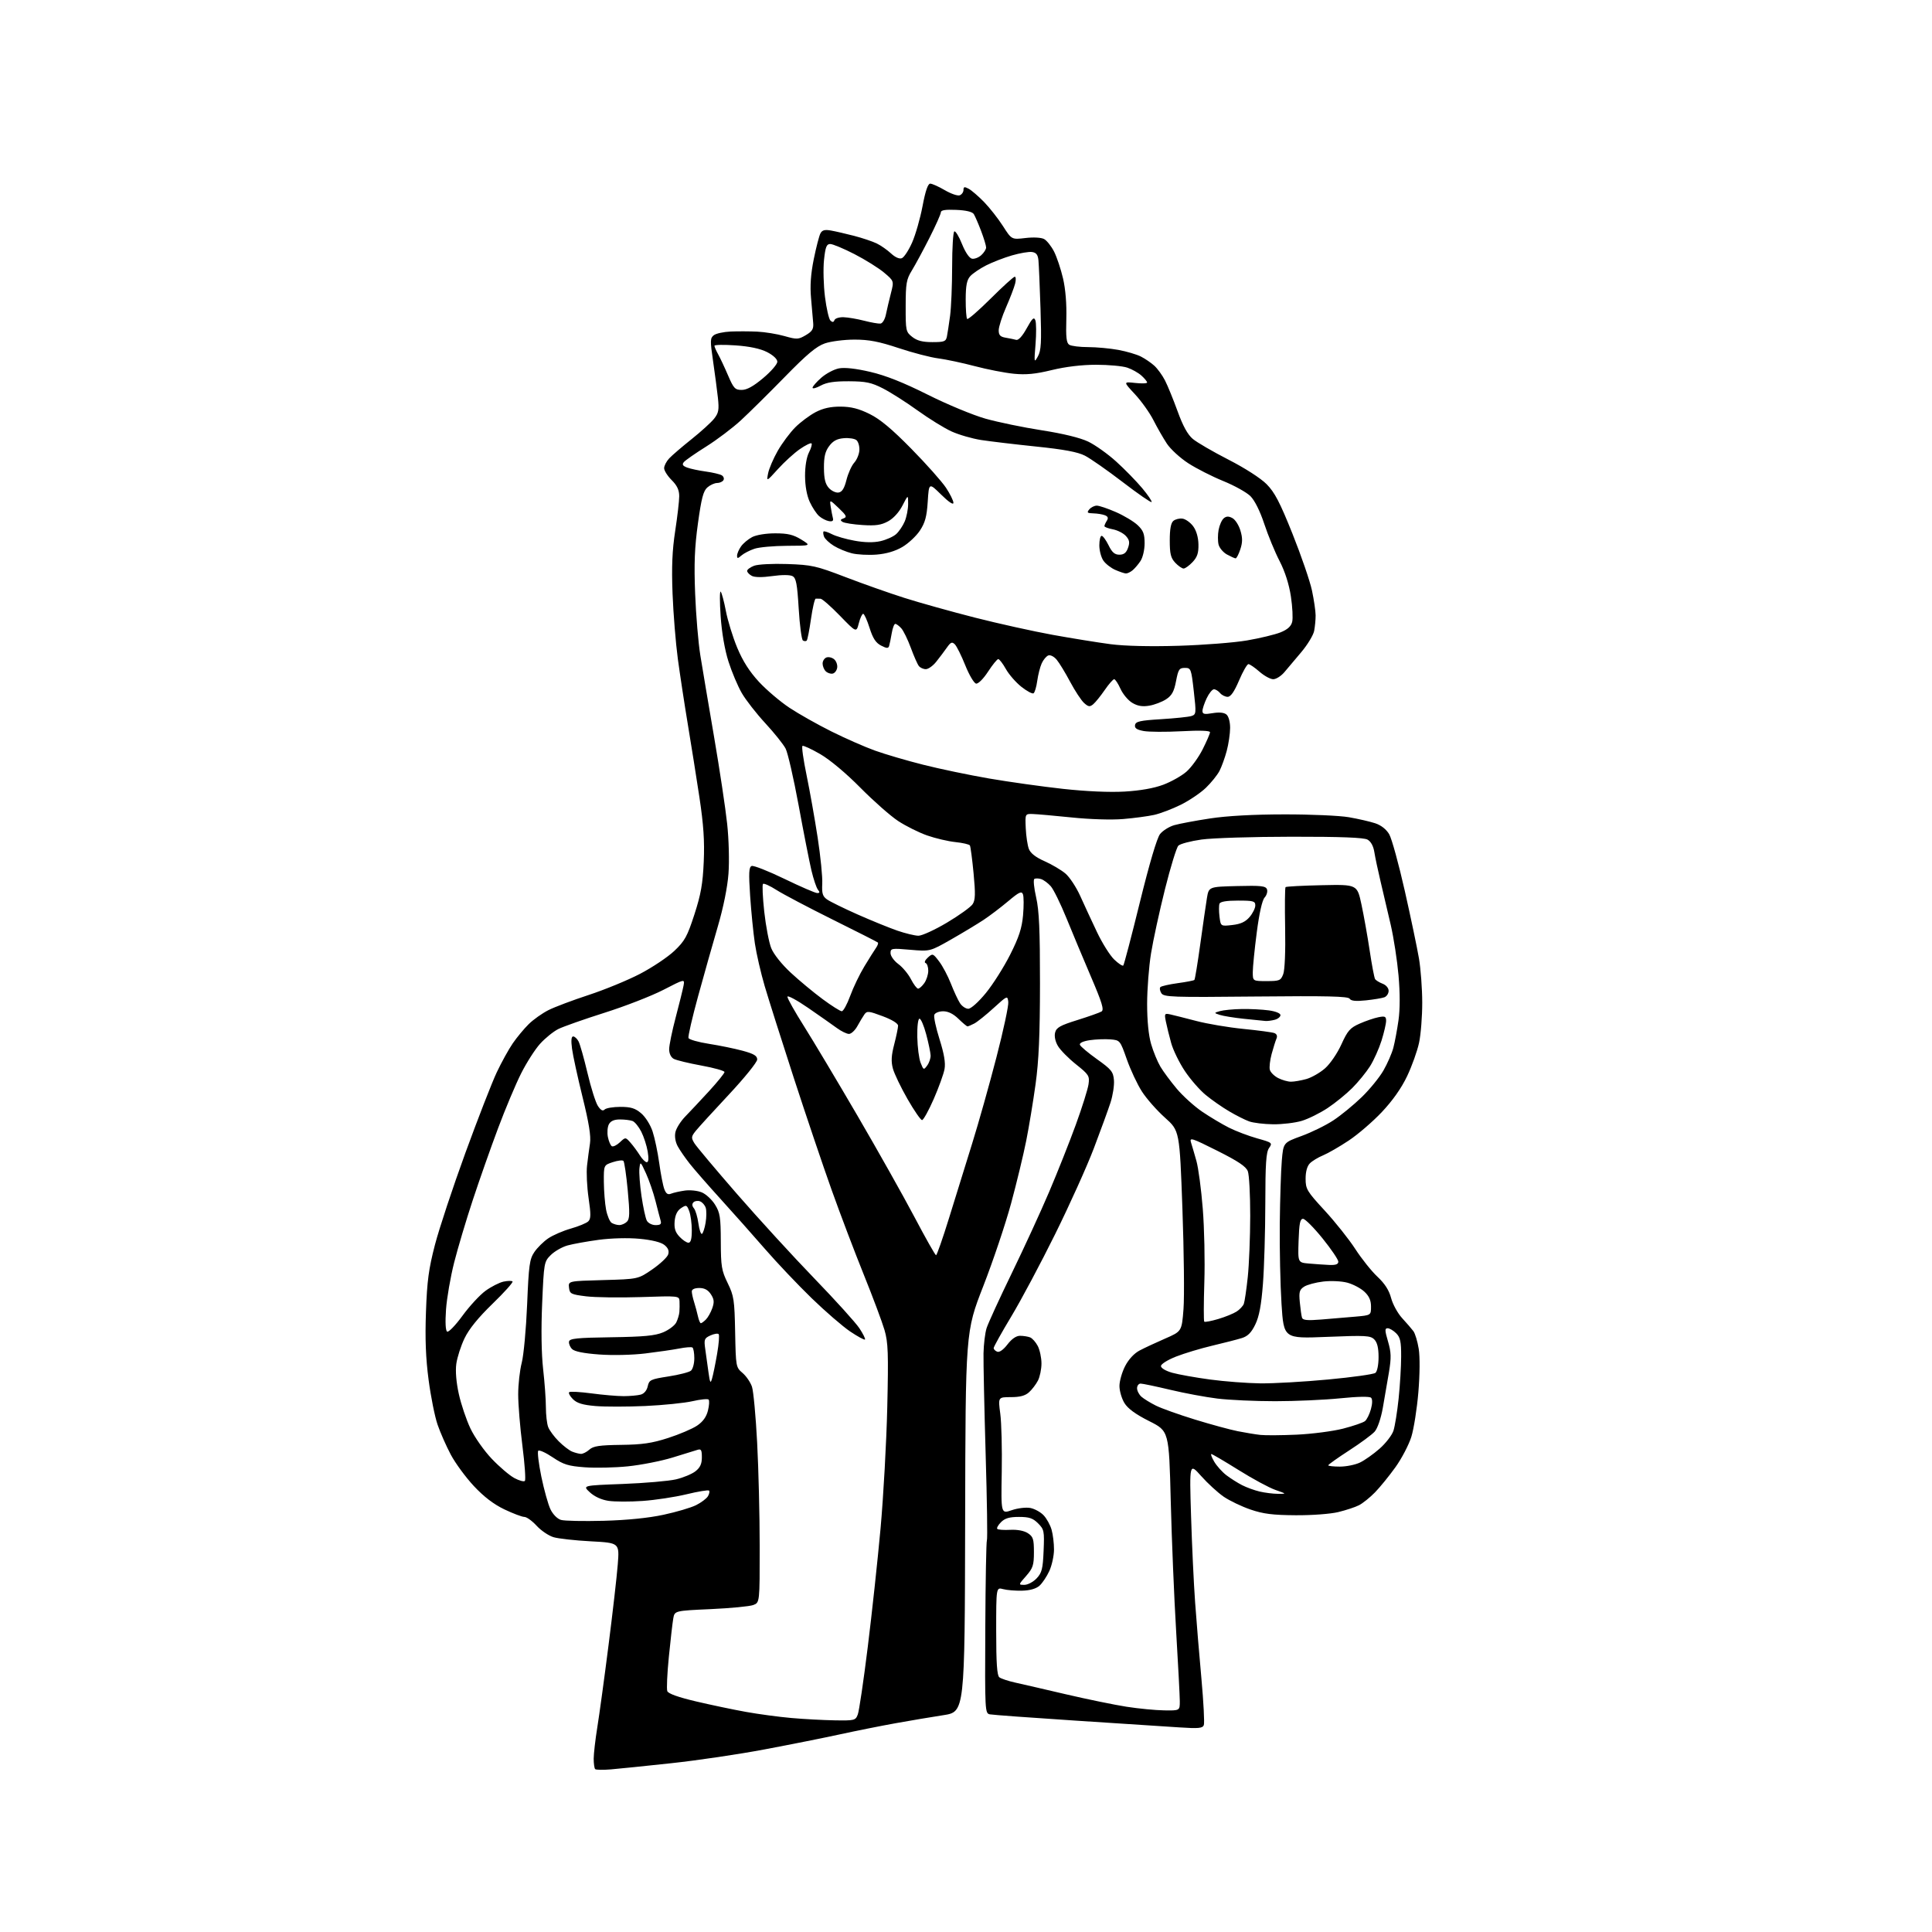 <?xml version="1.0" encoding="UTF-8" standalone="no"?>
<!-- Filename: 4e5c75d8625acb4ddc9142c5a9347eef80dd21b85484462757c2209b08d2da85.svg -->
<!-- Created with https://svgstud.io -->
<svg
  version="1.1"
  xmlns="http://www.w3.org/2000/svg"
  xmlns:xlink="http://www.w3.org/1999/xlink"
  xmlns:svg="http://www.w3.org/2000/svg"
  xmlns:rdf="http://www.w3.org/1999/02/22-rdf-syntax-ns#"
  xmlns:cc="http://creativecommons.org/ns#"
  xmlns:dc="http://purl.org/dc/elements/1.1/"
  viewBox="0 0 768 768"
  width="768"
  height="768"
  role="img"
  aria-labelledby="titleID descID"
>
  <title id="titleID">dinosaur with a glss of wine in the hand</title>
  <desc id="descID">AI-generated SVG illustration: dinosaur with a glss of wine in the hand, created on https://svgstud.io</desc>

  <rect width="100%" height="100%" fill="white" />


  <path stroke="none" fill="black" fill-rule="evenodd" d="M242.84,703.36C239.72,703.62 236.91,703.57 236.59,703.25C236.26,702.93 236.00,701.05 236.00,699.08C236.01,697.11 236.66,691.45 237.46,686.50C238.26,681.55 240.26,666.92 241.90,654.00C243.55,641.08 245.20,626.63 245.57,621.90C246.25,613.31 246.25,613.31 234.87,612.70C228.62,612.37 221.93,611.63 220.01,611.05C218.09,610.47 215.07,608.43 213.31,606.50C211.54,604.58 209.36,603.00 208.44,603.00C207.53,603.00 203.96,601.65 200.51,600.01C196.25,597.97 192.36,595.00 188.37,590.73C185.14,587.27 181.02,581.66 179.20,578.25C177.39,574.84 175.02,569.47 173.94,566.32C172.85,563.17 171.25,555.17 170.38,548.55C169.24,539.94 168.94,532.22 169.33,521.50C169.76,509.20 170.41,504.40 172.90,494.82C174.57,488.40 180.01,471.97 184.99,458.32C189.97,444.67 195.59,430.24 197.47,426.26C199.36,422.27 202.22,417.08 203.85,414.72C205.47,412.37 208.30,408.95 210.15,407.13C211.99,405.31 215.53,402.80 218.00,401.55C220.47,400.30 227.68,397.59 234.00,395.52C240.32,393.45 249.50,389.68 254.40,387.13C259.29,384.58 265.43,380.48 268.05,378.00C272.22,374.05 273.19,372.28 276.04,363.50C278.63,355.50 279.37,351.30 279.75,342.50C280.11,334.28 279.67,327.84 278.04,317.00C276.83,309.02 274.76,295.98 273.43,288.00C272.10,280.02 270.32,268.32 269.46,262.00C268.61,255.68 267.66,243.97 267.35,236.00C266.94,225.33 267.22,218.75 268.40,211.07C269.28,205.34 270.00,199.12 270.00,197.25C270.00,194.80 269.16,193.00 267.00,190.85C265.35,189.20 264.00,187.07 264.00,186.11C264.00,185.16 264.90,183.41 266.00,182.23C267.10,181.05 271.10,177.61 274.89,174.59C278.69,171.56 282.73,167.88 283.89,166.41C285.67,164.15 285.89,162.89 285.38,158.12C285.04,155.03 284.17,148.45 283.45,143.50C282.26,135.39 282.29,134.38 283.76,133.25C284.65,132.56 287.66,131.91 290.44,131.79C293.22,131.67 297.98,131.69 301.00,131.83C304.02,131.97 308.90,132.76 311.82,133.59C316.79,135.00 317.36,134.97 320.32,133.23C322.88,131.72 323.45,130.78 323.26,128.43C323.13,126.82 322.74,122.35 322.40,118.49C321.96,113.61 322.29,108.92 323.49,102.99C324.44,98.32 325.63,93.73 326.13,92.78C326.81,91.48 327.84,91.20 330.27,91.63C332.05,91.94 336.20,92.90 339.50,93.75C342.80,94.61 346.85,95.97 348.50,96.77C350.15,97.57 352.71,99.36 354.19,100.74C355.83,102.28 357.51,103.02 358.49,102.64C359.37,102.30 361.21,99.51 362.57,96.43C363.93,93.36 365.80,86.83 366.73,81.92C367.87,75.88 368.86,73.00 369.78,73.00C370.53,73.00 373.14,74.17 375.58,75.60C378.03,77.03 380.69,77.95 381.51,77.63C382.33,77.32 383.00,76.36 383.00,75.50C383.00,74.22 383.39,74.14 385.07,75.04C386.21,75.65 388.97,78.03 391.20,80.32C393.43,82.62 396.80,86.92 398.70,89.88C402.14,95.26 402.14,95.26 407.61,94.62C410.82,94.24 413.89,94.41 415.04,95.02C416.11,95.60 417.90,97.84 419.01,100.01C420.11,102.18 421.72,106.99 422.58,110.71C423.57,114.95 424.05,120.92 423.88,126.80C423.67,134.08 423.92,136.34 425.05,137.05C425.85,137.56 429.23,137.98 432.57,137.98C435.90,137.99 441.29,138.49 444.55,139.09C447.80,139.69 451.82,140.87 453.48,141.71C455.14,142.55 457.56,144.19 458.85,145.37C460.14,146.54 462.06,149.18 463.11,151.24C464.17,153.30 466.41,158.80 468.11,163.48C470.22,169.32 472.11,172.76 474.16,174.48C475.80,175.86 482.16,179.56 488.30,182.70C494.83,186.04 501.13,190.09 503.48,192.45C506.70,195.70 508.75,199.61 513.80,212.23C517.26,220.88 520.74,231.01 521.53,234.73C522.32,238.45 522.97,242.91 522.98,244.62C522.99,246.34 522.72,249.13 522.39,250.82C522.05,252.51 519.77,256.27 517.32,259.19C514.86,262.11 511.81,265.74 510.52,267.25C509.23,268.76 507.26,270.00 506.13,270.00C504.99,270.00 502.53,268.65 500.65,267.00C498.77,265.35 496.80,264.00 496.27,264.00C495.74,264.00 494.06,266.93 492.54,270.50C490.62,275.00 489.23,277.00 488.01,277.00C487.04,277.00 485.68,276.32 485.00,275.50C484.32,274.67 483.22,274.00 482.56,274.00C481.91,274.00 480.61,275.59 479.69,277.53C478.76,279.48 478.00,281.77 478.00,282.62C478.00,283.88 478.76,284.05 482.03,283.49C484.67,283.05 486.58,283.24 487.53,284.03C488.39,284.74 489.00,286.95 488.99,289.37C488.98,291.64 488.38,295.75 487.64,298.50C486.91,301.25 485.60,304.85 484.74,306.50C483.87,308.15 481.44,311.16 479.33,313.19C477.22,315.22 472.74,318.24 469.37,319.91C466.00,321.58 461.25,323.38 458.81,323.93C456.38,324.47 450.82,325.22 446.45,325.58C441.87,325.97 433.20,325.70 426.00,324.95C419.12,324.24 412.15,323.63 410.50,323.58C407.50,323.50 407.50,323.50 407.75,329.20C407.89,332.33 408.45,336.04 408.98,337.45C409.63,339.16 411.69,340.78 415.23,342.34C418.13,343.63 421.86,345.83 423.51,347.23C425.17,348.63 427.82,352.64 429.40,356.14C430.97,359.64 433.97,366.10 436.06,370.50C438.15,374.90 441.23,379.82 442.92,381.43C444.60,383.04 446.22,384.11 446.52,383.81C446.82,383.51 449.79,372.19 453.12,358.65C456.91,343.25 459.91,333.11 461.13,331.56C462.21,330.19 464.76,328.59 466.80,328.01C468.83,327.43 475.23,326.23 481.00,325.35C487.75,324.32 498.28,323.74 510.50,323.73C520.95,323.71 532.52,324.22 536.21,324.86C539.90,325.50 544.60,326.58 546.66,327.26C549.03,328.05 551.07,329.65 552.24,331.65C553.25,333.39 556.03,343.52 558.43,354.15C560.83,364.79 563.36,376.88 564.06,381.00C564.76,385.12 565.35,393.00 565.36,398.50C565.37,404.00 564.81,411.20 564.10,414.50C563.40,417.80 561.26,423.78 559.35,427.79C557.09,432.55 553.59,437.51 549.31,442.05C545.70,445.88 539.76,450.99 536.12,453.40C532.48,455.82 527.91,458.45 525.96,459.26C524.01,460.06 521.65,461.49 520.71,462.43C519.61,463.53 519.00,465.73 519.00,468.56C519.00,472.68 519.52,473.55 526.61,481.24C530.79,485.78 536.26,492.65 538.75,496.50C541.24,500.35 545.19,505.30 547.54,507.50C550.49,510.27 552.17,512.89 552.99,516.00C553.64,518.48 555.62,522.08 557.39,524.00C559.16,525.92 561.17,528.25 561.85,529.16C562.53,530.07 563.48,533.22 563.96,536.16C564.47,539.32 564.41,546.37 563.82,553.45C563.27,560.02 562.01,567.99 561.03,571.16C560.04,574.32 557.21,579.75 554.73,583.21C552.25,586.67 548.58,591.19 546.57,593.25C544.55,595.31 541.69,597.61 540.20,598.36C538.72,599.12 535.02,600.33 532.00,601.07C528.90,601.82 521.48,602.38 515.00,602.33C505.92,602.27 502.15,601.80 497.08,600.06C493.55,598.85 488.76,596.55 486.42,594.95C484.09,593.34 480.07,589.66 477.49,586.76C472.81,581.50 472.81,581.50 473.46,602.50C473.81,614.05 474.54,629.58 475.08,637.00C475.61,644.42 476.74,658.09 477.59,667.36C478.43,676.64 478.86,684.91 478.54,685.75C478.05,687.02 476.46,687.17 468.73,686.66C463.65,686.33 445.10,685.12 427.50,683.97C409.90,682.82 394.60,681.70 393.50,681.48C391.54,681.10 391.50,680.36 391.67,647.08C391.76,628.38 392.05,612.73 392.31,612.29C392.58,611.86 392.36,596.42 391.81,578.00C391.27,559.58 390.89,541.58 390.96,538.00C391.03,534.42 391.58,529.92 392.17,528.00C392.77,526.08 397.27,516.26 402.16,506.19C407.05,496.12 413.76,481.53 417.06,473.77C420.36,466.02 425.13,454.01 427.65,447.09C430.17,440.16 432.45,432.92 432.71,430.98C433.17,427.70 432.83,427.16 427.74,423.10C424.74,420.71 421.50,417.42 420.55,415.81C419.49,414.03 419.05,411.93 419.42,410.47C419.92,408.47 421.43,407.62 428.27,405.49C432.81,404.07 437.13,402.54 437.88,402.08C438.95,401.41 438.09,398.57 433.72,388.37C430.69,381.29 426.29,370.77 423.94,365.00C421.59,359.23 418.78,353.50 417.68,352.27C416.58,351.04 414.86,349.77 413.85,349.45C412.84,349.13 411.64,349.11 411.17,349.39C410.70,349.68 411.02,352.97 411.88,356.71C413.08,361.98 413.42,369.67 413.41,391.00C413.39,411.48 412.94,421.69 411.65,431.00C410.70,437.88 409.03,448.00 407.93,453.50C406.84,459.00 404.14,470.18 401.93,478.35C399.72,486.51 394.74,501.33 390.86,511.28C383.81,529.37 383.81,529.37 383.66,604.94C383.50,680.50 383.50,680.50 375.00,681.81C370.32,682.53 361.77,683.97 356.00,685.01C350.23,686.05 340.32,688.03 334.00,689.41C327.68,690.79 314.16,693.49 303.96,695.41C293.77,697.34 277.12,699.80 266.96,700.89C256.81,701.99 245.95,703.10 242.84,703.36zM331.77,683.86C339.72,683.99 340.09,683.90 340.99,681.52C341.51,680.16 343.29,668.12 344.94,654.77C346.60,641.42 348.89,620.15 350.04,607.50C351.18,594.85 352.38,573.24 352.70,559.48C353.20,537.85 353.05,533.68 351.60,528.68C350.67,525.50 346.97,515.61 343.37,506.70C339.77,497.79 334.01,482.62 330.58,473.00C327.14,463.38 320.38,443.35 315.55,428.50C310.73,413.65 305.52,397.23 303.98,392.00C302.44,386.77 300.68,379.12 300.07,375.00C299.46,370.88 298.61,362.39 298.19,356.14C297.58,346.91 297.69,344.67 298.81,344.24C299.56,343.96 305.42,346.26 311.84,349.37C318.25,352.48 324.12,355.01 324.87,355.01C325.89,355.00 325.96,354.66 325.15,353.69C324.55,352.96 323.38,349.48 322.54,345.94C321.71,342.40 319.42,330.77 317.46,320.09C315.49,309.42 313.17,299.29 312.30,297.59C311.42,295.89 307.79,291.35 304.23,287.50C300.67,283.65 296.46,278.25 294.87,275.50C293.28,272.75 290.90,267.12 289.59,263.00C288.10,258.35 286.92,251.50 286.47,245.00C286.07,239.22 286.08,234.81 286.48,235.19C286.88,235.57 287.81,239.01 288.54,242.84C289.27,246.68 291.30,253.27 293.06,257.49C295.27,262.79 297.94,266.98 301.72,271.07C304.73,274.31 310.19,278.95 313.85,281.37C317.51,283.79 325.00,288.02 330.50,290.76C336.00,293.50 343.79,296.93 347.81,298.37C351.83,299.82 360.45,302.35 366.97,303.99C373.48,305.64 385.27,308.10 393.16,309.46C401.04,310.82 414.25,312.67 422.50,313.58C431.83,314.60 441.12,315.01 447.07,314.66C453.23,314.30 458.70,313.34 462.40,311.95C465.57,310.76 469.73,308.42 471.65,306.73C473.57,305.05 476.46,301.06 478.07,297.87C479.68,294.67 481.00,291.61 481.00,291.07C481.00,290.43 476.90,290.29 469.67,290.68C463.44,291.01 456.66,290.97 454.61,290.59C451.84,290.07 450.96,289.45 451.20,288.19C451.47,286.79 453.22,286.40 461.53,285.89C467.04,285.55 472.45,284.99 473.57,284.64C475.52,284.02 475.56,283.63 474.55,274.75C473.54,265.83 473.41,265.50 471.00,265.50C468.78,265.50 468.39,266.08 467.49,270.77C466.70,274.90 465.84,276.46 463.55,277.97C461.94,279.02 458.93,280.17 456.85,280.52C454.15,280.98 452.24,280.67 450.12,279.41C448.48,278.45 446.37,275.93 445.42,273.83C444.47,271.72 443.34,270.00 442.90,270.00C442.46,270.00 440.76,271.94 439.13,274.31C437.50,276.68 435.45,279.21 434.57,279.95C433.21,281.07 432.65,280.99 430.93,279.44C429.81,278.42 427.33,274.65 425.41,271.05C423.50,267.45 421.09,263.49 420.05,262.25C419.01,260.99 417.53,260.24 416.72,260.55C415.92,260.86 414.74,262.27 414.10,263.68C413.45,265.10 412.66,268.23 412.32,270.65C411.99,273.07 411.33,275.30 410.84,275.60C410.36,275.90 408.19,274.73 406.01,273.01C403.84,271.29 401.06,268.11 399.85,265.94C398.63,263.77 397.27,262.00 396.82,262.00C396.38,262.00 394.55,264.25 392.76,267.00C390.90,269.85 388.86,271.89 388.01,271.74C387.19,271.60 385.26,268.33 383.72,264.49C382.18,260.64 380.31,256.89 379.58,256.15C378.46,255.03 377.93,255.24 376.37,257.47C375.34,258.93 373.45,261.45 372.16,263.06C370.87,264.68 369.02,266.00 368.03,266.00C367.05,266.00 365.80,265.44 365.26,264.75C364.71,264.06 363.27,260.80 362.06,257.50C360.84,254.20 359.14,250.71 358.27,249.75C357.40,248.79 356.33,248.00 355.89,248.00C355.45,248.00 354.81,249.69 354.47,251.75C354.12,253.81 353.66,256.08 353.44,256.78C353.12,257.81 352.46,257.77 350.23,256.62C348.14,255.54 346.97,253.74 345.66,249.58C344.69,246.51 343.55,244.00 343.13,244.00C342.70,244.00 341.92,245.69 341.39,247.75C340.42,251.50 340.42,251.50 333.87,244.75C330.27,241.04 326.80,238.00 326.16,238.00C325.52,238.00 324.67,237.99 324.27,237.97C323.87,237.95 323.02,241.57 322.38,246.02C321.75,250.47 320.98,254.35 320.68,254.65C320.38,254.95 319.70,254.93 319.18,254.61C318.65,254.28 317.90,248.60 317.50,241.98C316.90,232.09 316.47,229.79 315.05,229.03C314.01,228.47 310.82,228.46 307.00,229.00C302.99,229.57 300.00,229.53 298.84,228.91C297.83,228.37 297.00,227.48 297.00,226.94C297.00,226.40 298.24,225.48 299.75,224.90C301.30,224.31 307.10,224.01 313.00,224.21C322.70,224.55 324.45,224.94 336.00,229.37C342.88,232.01 353.45,235.75 359.50,237.67C365.55,239.59 378.15,243.11 387.50,245.50C396.85,247.88 410.80,250.97 418.50,252.37C426.20,253.76 436.55,255.43 441.50,256.08C447.12,256.81 457.23,257.05 468.50,256.71C478.40,256.41 490.66,255.46 495.73,254.58C500.81,253.71 506.78,252.27 508.99,251.39C511.80,250.26 513.21,249.00 513.66,247.21C514.01,245.80 513.78,241.24 513.15,237.08C512.41,232.22 510.79,227.16 508.64,223.00C506.79,219.43 504.06,212.78 502.56,208.24C500.89,203.18 498.76,198.92 497.08,197.24C495.57,195.73 490.70,193.02 486.27,191.22C481.84,189.42 475.58,186.24 472.36,184.15C469.14,182.07 465.32,178.57 463.87,176.38C462.42,174.19 460.02,170.00 458.53,167.07C457.05,164.13 453.73,159.48 451.17,156.72C446.50,151.71 446.50,151.71 451.25,152.23C453.86,152.52 456.00,152.44 456.00,152.05C456.00,151.66 454.99,150.43 453.75,149.31C452.51,148.19 449.97,146.76 448.10,146.14C446.23,145.51 440.67,145.00 435.74,145.00C430.04,145.00 423.63,145.77 418.14,147.10C411.62,148.69 407.90,149.05 403.00,148.57C399.43,148.22 392.45,146.86 387.50,145.55C382.55,144.24 376.02,142.86 373.00,142.47C369.98,142.09 362.91,140.26 357.30,138.39C349.38,135.76 345.45,135.00 339.68,135.00C335.59,135.00 330.28,135.68 327.88,136.51C324.54,137.67 320.77,140.82 312.00,149.80C305.68,156.27 297.80,164.05 294.50,167.10C291.20,170.14 284.99,174.83 280.70,177.52C276.41,180.21 272.43,182.98 271.84,183.69C271.05,184.65 271.37,185.19 273.14,185.86C274.44,186.35 277.77,187.06 280.55,187.44C283.32,187.82 286.19,188.50 286.93,188.95C287.66,189.41 287.95,190.28 287.57,190.89C287.19,191.50 286.06,192.00 285.05,192.00C284.05,192.00 282.31,192.79 281.20,193.75C279.59,195.14 278.82,198.06 277.45,208.00C276.12,217.60 275.86,224.08 276.33,236.00C276.66,244.52 277.59,255.55 278.39,260.50C279.19,265.45 281.65,280.07 283.87,293.00C286.08,305.93 288.42,321.45 289.06,327.50C289.73,333.70 289.95,342.34 289.58,347.29C289.18,352.71 287.54,360.78 285.34,368.29C283.37,375.01 279.85,387.47 277.51,396.00C275.17,404.52 273.45,412.00 273.68,412.62C273.92,413.24 277.58,414.28 281.81,414.94C286.04,415.60 292.09,416.84 295.25,417.70C299.69,418.91 301.00,419.70 301.00,421.17C301.00,422.22 295.94,428.48 289.75,435.10C283.56,441.71 277.62,448.23 276.53,449.59C274.76,451.82 274.71,452.28 276.03,454.45C276.84,455.77 284.48,464.86 293.00,474.66C301.52,484.45 315.35,499.55 323.72,508.21C332.10,516.88 340.15,525.78 341.62,528.00C343.09,530.22 344.09,532.24 343.84,532.49C343.59,532.74 340.94,531.29 337.94,529.28C334.95,527.26 328.07,521.31 322.65,516.06C317.23,510.80 308.90,502.02 304.15,496.55C299.39,491.08 291.45,482.14 286.50,476.69C281.55,471.24 276.02,464.92 274.22,462.64C272.42,460.36 270.25,457.23 269.41,455.68C268.47,453.95 268.11,451.76 268.49,450.04C268.83,448.49 270.58,445.71 272.38,443.86C274.18,442.01 278.43,437.47 281.83,433.78C285.22,430.08 288.00,426.65 288.00,426.15C288.00,425.66 283.88,424.50 278.84,423.58C273.81,422.66 268.86,421.46 267.84,420.92C266.72,420.31 266.00,418.83 266.00,417.09C266.00,415.53 267.17,409.81 268.61,404.38C270.05,398.95 271.44,393.29 271.72,391.80C272.21,389.10 272.21,389.10 263.65,393.51C258.94,395.93 248.43,400.02 240.29,402.59C232.16,405.17 223.89,408.08 221.93,409.06C219.97,410.05 216.72,412.68 214.70,414.91C212.69,417.13 209.29,422.45 207.14,426.73C204.99,431.00 200.87,440.80 197.99,448.50C195.10,456.20 190.58,469.02 187.95,477.00C185.31,484.98 181.97,496.19 180.52,501.92C179.07,507.65 177.62,516.02 177.30,520.53C176.94,525.66 177.11,528.95 177.75,529.34C178.31,529.69 181.05,526.85 183.84,523.03C186.63,519.20 190.76,514.74 193.02,513.10C195.27,511.47 198.47,509.84 200.13,509.47C201.79,509.11 203.41,509.08 203.74,509.40C204.06,509.73 200.50,513.71 195.81,518.25C190.10,523.78 186.43,528.31 184.66,532.00C183.21,535.02 181.74,539.59 181.39,542.15C180.99,545.07 181.37,549.56 182.40,554.19C183.30,558.26 185.38,564.41 187.01,567.85C188.64,571.30 192.45,576.72 195.49,579.90C198.52,583.09 202.56,586.53 204.46,587.55C206.37,588.57 208.25,589.09 208.64,588.69C209.04,588.29 208.60,582.01 207.67,574.73C206.74,567.45 205.98,558.26 205.99,554.30C205.99,550.34 206.63,544.68 207.40,541.71C208.17,538.75 209.13,528.36 209.54,518.61C210.19,502.88 210.51,500.54 212.41,497.72C213.59,495.98 216.08,493.51 217.96,492.25C219.84,490.98 223.88,489.24 226.94,488.37C230.00,487.50 233.10,486.22 233.83,485.53C234.90,484.51 234.93,482.78 233.97,476.23C233.33,471.80 233.05,466.00 233.36,463.34C233.67,460.68 234.19,456.70 234.53,454.50C234.96,451.65 234.11,446.36 231.58,436.13C229.63,428.22 227.74,419.56 227.39,416.88C226.96,413.62 227.11,412.00 227.84,412.00C228.44,412.00 229.40,412.88 229.97,413.95C230.55,415.03 232.15,420.68 233.53,426.51C234.90,432.35 236.77,438.24 237.66,439.61C238.81,441.35 239.61,441.79 240.35,441.05C240.93,440.47 243.75,440.00 246.62,440.00C250.75,440.00 252.48,440.53 254.85,442.53C256.55,443.96 258.54,447.11 259.42,449.78C260.27,452.38 261.46,458.04 262.06,462.37C262.65,466.70 263.56,471.35 264.08,472.72C264.78,474.54 265.49,475.02 266.76,474.50C267.72,474.12 270.18,473.56 272.23,473.27C274.28,472.98 277.32,473.30 278.97,473.99C280.63,474.67 283.00,476.87 284.24,478.87C286.22,482.05 286.50,483.85 286.53,493.50C286.56,503.38 286.83,505.06 289.26,510.04C291.74,515.13 291.98,516.71 292.23,529.54C292.50,543.30 292.54,543.53 295.18,545.78C296.66,547.04 298.34,549.51 298.93,551.28C299.51,553.05 300.44,563.05 300.98,573.50C301.53,583.95 301.99,602.52 301.99,614.77C302.00,637.05 302.00,637.05 299.44,638.02C298.03,638.56 290.41,639.29 282.52,639.65C268.17,640.30 268.17,640.30 267.63,643.40C267.33,645.11 266.54,651.95 265.88,658.60C265.21,665.26 264.94,671.40 265.26,672.25C265.65,673.26 269.61,674.67 276.68,676.34C282.63,677.74 291.58,679.62 296.56,680.51C301.55,681.41 309.65,682.50 314.56,682.93C319.48,683.37 327.22,683.78 331.77,683.86zM462.75,679.90C469.00,680.00 469.00,680.00 468.99,676.25C468.98,674.19 468.33,661.70 467.54,648.50C466.74,635.30 465.78,611.98 465.39,596.68C464.69,568.87 464.69,568.87 456.81,564.91C451.39,562.18 448.33,559.94 446.97,557.72C445.89,555.95 445.01,552.91 445.00,550.96C445.00,549.02 446.01,545.46 447.25,543.06C448.64,540.36 450.84,537.98 453.00,536.85C454.93,535.83 459.49,533.70 463.13,532.12C469.77,529.23 469.77,529.23 470.46,520.36C470.84,515.49 470.64,497.55 470.03,480.50C468.91,449.50 468.91,449.50 463.08,444.28C459.87,441.41 455.75,436.73 453.93,433.89C452.10,431.04 449.40,425.29 447.93,421.11C445.26,413.53 445.23,413.50 441.38,413.17C439.24,413.00 435.56,413.14 433.19,413.49C430.56,413.89 429.03,414.60 429.27,415.31C429.48,415.95 432.55,418.53 436.08,421.05C441.79,425.11 442.53,426.04 442.81,429.36C442.99,431.42 442.37,435.44 441.44,438.30C440.51,441.16 437.53,449.35 434.81,456.50C432.09,463.65 425.19,478.95 419.48,490.50C413.77,502.05 405.93,516.78 402.05,523.23C398.17,529.68 395.00,535.37 395.00,535.87C395.00,536.38 395.64,537.03 396.43,537.33C397.29,537.66 398.89,536.52 400.48,534.44C402.17,532.23 403.95,531.00 405.47,531.00C406.77,531.00 408.56,531.28 409.46,531.62C410.35,531.96 411.73,533.52 412.54,535.07C413.34,536.63 414.00,539.75 414.00,542.00C414.00,544.25 413.37,547.32 412.60,548.80C411.83,550.29 410.24,552.38 409.06,553.44C407.53,554.83 405.46,555.38 401.83,555.38C396.75,555.38 396.75,555.38 397.62,561.94C398.11,565.55 398.37,575.99 398.21,585.15C397.91,601.80 397.91,601.80 402.17,600.33C404.54,599.51 407.83,599.12 409.56,599.44C411.28,599.77 413.66,601.08 414.86,602.36C416.07,603.63 417.49,606.21 418.02,608.08C418.56,609.96 418.99,613.51 418.98,615.99C418.97,618.47 418.13,622.30 417.12,624.50C416.11,626.70 414.35,629.33 413.21,630.35C411.86,631.54 409.44,632.24 406.31,632.32C403.67,632.39 400.26,632.11 398.75,631.70C396.00,630.96 396.00,630.96 396.00,648.36C396.00,661.08 396.34,666.02 397.25,666.75C397.94,667.29 400.75,668.23 403.50,668.84C406.25,669.45 415.38,671.55 423.78,673.52C432.18,675.48 442.98,677.70 447.78,678.45C452.58,679.20 459.31,679.85 462.75,679.90zM407.22,630.00C408.56,630.00 410.74,628.84 412.08,627.42C414.16,625.20 414.55,623.68 414.85,616.47C415.18,608.61 415.05,607.96 412.65,605.55C410.58,603.49 409.12,603.00 405.05,603.00C401.27,603.00 399.48,603.52 397.92,605.08C396.77,606.23 396.10,607.44 396.44,607.77C396.77,608.10 399.10,608.27 401.62,608.13C404.46,607.99 407.11,608.50 408.60,609.47C410.69,610.84 411.00,611.82 411.00,616.99C411.00,622.21 410.62,623.36 407.90,626.47C404.79,630.00 404.79,630.00 407.22,630.00zM240.00,604.54C249.32,604.28 257.81,603.43 263.77,602.14C268.86,601.05 274.68,599.33 276.70,598.32C278.71,597.32 280.83,595.73 281.40,594.80C281.96,593.86 282.17,592.84 281.86,592.53C281.55,592.22 277.51,592.88 272.90,594.00C268.28,595.11 260.42,596.31 255.42,596.65C250.43,597.00 244.34,596.98 241.88,596.61C239.08,596.19 236.32,594.92 234.48,593.22C231.54,590.50 231.54,590.50 247.52,589.90C256.31,589.56 265.84,588.74 268.71,588.07C271.57,587.40 275.06,585.95 276.46,584.85C278.33,583.38 279.00,581.92 279.00,579.31C279.00,576.38 278.70,575.87 277.25,576.34C276.29,576.66 271.80,578.04 267.27,579.42C262.74,580.80 254.78,582.36 249.59,582.89C244.40,583.42 236.68,583.59 232.44,583.27C225.88,582.78 224.00,582.19 219.71,579.31C216.94,577.44 214.36,576.28 213.96,576.71C213.56,577.14 214.12,581.77 215.19,587.00C216.27,592.23 217.90,598.06 218.82,599.98C219.80,602.00 221.54,603.76 223.00,604.19C224.38,604.60 232.03,604.75 240.00,604.54zM508.00,593.82C511.50,593.84 511.50,593.84 507.00,592.27C504.52,591.41 497.93,587.85 492.34,584.35C486.75,580.86 481.89,578.00 481.53,578.00C481.18,578.00 481.70,579.38 482.69,581.07C483.69,582.76 485.85,585.16 487.50,586.42C489.15,587.68 491.95,589.45 493.72,590.36C495.49,591.27 498.64,592.42 500.72,592.91C502.80,593.40 506.07,593.81 508.00,593.82zM532.60,583.00C535.13,583.00 538.72,582.28 540.57,581.40C542.43,580.52 545.96,578.03 548.41,575.87C550.86,573.72 553.34,570.50 553.92,568.73C554.50,566.95 555.42,561.23 555.97,556.00C556.52,550.77 556.97,543.24 556.98,539.25C557.00,533.32 556.64,531.64 555.00,530.00C553.90,528.90 552.37,528.00 551.61,528.00C550.44,528.00 550.46,528.83 551.75,533.23C553.03,537.59 553.09,539.64 552.13,545.48C551.49,549.34 550.39,555.74 549.68,559.71C548.93,563.90 547.58,567.82 546.45,569.09C545.38,570.29 540.79,573.68 536.25,576.61C531.71,579.55 528.00,582.19 528.00,582.48C528.00,582.76 530.07,583.00 532.60,583.00zM230.92,577.94C231.70,577.97 233.21,577.21 234.28,576.25C235.84,574.84 238.25,574.47 246.85,574.36C255.33,574.26 259.15,573.70 265.59,571.62C270.04,570.19 275.22,567.98 277.09,566.72C279.41,565.17 280.80,563.24 281.42,560.72C281.93,558.68 282.05,556.71 281.68,556.35C281.31,555.98 278.42,556.27 275.26,557.00C272.09,557.72 263.65,558.58 256.50,558.91C249.35,559.23 240.44,559.24 236.69,558.92C231.60,558.48 229.35,557.79 227.75,556.19C226.57,555.02 225.90,553.77 226.25,553.42C226.59,553.07 230.58,553.29 235.10,553.89C239.62,554.50 245.38,554.99 247.91,554.99C250.43,554.98 253.49,554.71 254.69,554.38C256.03,554.03 257.12,552.73 257.48,551.07C258.04,548.54 258.61,548.26 265.70,547.16C269.89,546.51 273.93,545.48 274.66,544.87C275.40,544.25 276.00,542.04 276.00,539.94C276.00,537.84 275.66,535.91 275.24,535.65C274.82,535.39 272.46,535.57 269.99,536.06C267.52,536.54 261.45,537.42 256.50,538.02C251.41,538.64 243.46,538.82 238.20,538.43C232.02,537.98 228.39,537.25 227.40,536.26C226.57,535.43 226.04,534.09 226.20,533.28C226.45,532.07 229.40,531.77 243.00,531.58C255.97,531.39 260.38,530.97 263.61,529.62C265.87,528.67 268.21,526.91 268.82,525.70C269.42,524.49 269.99,522.60 270.07,521.50C270.16,520.40 270.18,518.51 270.12,517.30C270.00,515.11 269.92,515.10 254.75,515.61C246.36,515.88 236.57,515.75 233.00,515.31C226.96,514.56 226.48,514.31 226.19,511.87C225.89,509.23 225.89,509.23 239.78,508.85C253.68,508.47 253.68,508.47 259.32,504.58C262.42,502.44 265.25,499.78 265.61,498.66C266.06,497.25 265.60,496.09 264.12,494.90C262.76,493.80 259.18,492.91 254.24,492.44C249.64,492.01 243.06,492.18 238.00,492.85C233.32,493.48 227.74,494.49 225.58,495.09C223.42,495.70 220.44,497.41 218.94,498.90C216.28,501.56 216.22,501.93 215.52,518.06C215.07,528.32 215.22,538.15 215.90,544.21C216.51,549.55 217.00,556.38 217.00,559.40C217.00,562.41 217.41,565.95 217.91,567.27C218.41,568.59 220.29,571.14 222.09,572.93C223.88,574.73 226.28,576.57 227.42,577.03C228.57,577.50 230.14,577.90 230.92,577.94zM515.48,570.30C521.51,570.02 529.79,568.95 533.87,567.91C537.95,566.86 541.89,565.51 542.62,564.90C543.36,564.28 544.41,562.16 544.96,560.17C545.58,557.94 545.60,556.20 545.03,555.63C544.45,555.05 539.75,555.14 532.74,555.85C526.49,556.48 514.87,557.00 506.92,557.00C498.96,557.00 488.63,556.53 483.97,555.96C479.31,555.39 470.85,553.82 465.17,552.46C459.49,551.11 454.20,550.00 453.42,550.00C452.64,550.00 452.00,550.83 452.00,551.85C452.00,552.86 452.79,554.38 453.75,555.23C454.71,556.07 457.30,557.66 459.50,558.76C461.70,559.86 468.68,562.35 475.00,564.29C481.32,566.24 488.98,568.32 492.00,568.92C495.02,569.52 499.07,570.19 501.00,570.40C502.93,570.62 509.44,570.57 515.48,570.30zM283.05,548.00C283.46,546.62 284.36,542.24 285.05,538.24C285.75,534.25 286.03,530.69 285.67,530.33C285.30,529.97 283.82,530.21 282.38,530.87C279.98,531.97 279.80,532.44 280.35,536.29C280.67,538.60 281.25,542.75 281.63,545.50C282.22,549.74 282.44,550.12 283.05,548.00zM501.00,549.91C506.23,549.97 518.38,549.28 528.00,548.37C537.62,547.47 546.06,546.29 546.75,545.74C547.47,545.17 548.00,542.50 548.00,539.45C548.00,535.78 547.47,533.62 546.29,532.44C544.76,530.90 542.85,530.80 527.45,531.43C510.31,532.13 510.31,532.13 509.42,518.32C508.94,510.72 508.63,496.40 508.73,486.50C508.84,476.60 509.20,465.29 509.54,461.36C510.15,454.21 510.15,454.21 517.39,451.57C521.37,450.12 527.07,447.32 530.06,445.34C533.05,443.37 538.11,439.22 541.30,436.13C544.50,433.03 548.39,428.25 549.96,425.50C551.54,422.75 553.30,418.70 553.88,416.50C554.46,414.30 555.38,409.39 555.92,405.59C556.55,401.14 556.55,394.81 555.94,387.79C555.41,381.80 554.02,372.76 552.85,367.70C551.68,362.64 549.87,354.90 548.82,350.50C547.77,346.10 546.65,340.80 546.32,338.71C545.94,336.31 544.95,334.50 543.61,333.76C542.14,332.94 533.01,332.59 513.50,332.61C498.10,332.62 481.95,333.12 477.62,333.73C473.28,334.34 469.14,335.44 468.41,336.17C467.69,336.90 465.29,344.70 463.09,353.50C460.89,362.30 458.39,373.77 457.55,379.00C456.70,384.23 456.01,393.26 456.00,399.07C456.00,405.82 456.58,411.60 457.60,415.07C458.47,418.06 460.13,422.07 461.27,424.00C462.41,425.93 465.34,429.88 467.78,432.79C470.22,435.69 474.76,439.79 477.86,441.90C480.96,444.00 485.75,446.86 488.50,448.25C491.25,449.63 496.30,451.55 499.72,452.51C505.73,454.19 505.89,454.32 504.47,456.35C503.30,458.02 503.00,462.50 502.98,478.47C502.96,489.49 502.54,503.81 502.04,510.31C501.38,518.86 500.54,523.32 499.00,526.50C497.45,529.71 496.02,531.16 493.69,531.89C491.93,532.44 486.68,533.80 482.00,534.90C477.32,536.00 470.80,537.97 467.50,539.26C464.13,540.59 461.50,542.24 461.50,543.03C461.50,543.84 463.40,544.97 466.00,545.70C468.48,546.39 475.23,547.60 481.00,548.38C486.77,549.16 495.77,549.84 501.00,549.91zM278.59,526.00C278.89,526.00 279.80,525.34 280.61,524.53C281.42,523.72 282.56,521.69 283.15,520.01C283.99,517.58 283.88,516.46 282.58,514.48C281.45,512.76 280.04,512.00 277.98,512.00C276.14,512.00 275.00,512.52 275.00,513.35C275.00,514.09 275.41,516.01 275.92,517.60C276.42,519.20 277.11,521.74 277.44,523.25C277.77,524.76 278.29,526.00 278.59,526.00zM484.26,524.33C487.06,523.50 490.35,522.16 491.59,521.35C492.82,520.54 494.11,519.17 494.44,518.30C494.77,517.43 495.48,512.62 496.01,507.61C496.53,502.60 496.97,491.67 496.98,483.32C496.99,474.96 496.57,466.99 496.03,465.59C495.32,463.70 492.21,461.62 483.90,457.45C473.66,452.32 472.79,452.04 473.45,454.17C473.86,455.45 474.82,458.74 475.59,461.48C476.37,464.22 477.51,472.77 478.12,480.48C478.74,488.19 479.02,501.34 478.74,509.71C478.47,518.07 478.46,525.12 478.71,525.38C478.97,525.63 481.46,525.16 484.26,524.33zM525.24,524.53C529.23,524.20 535.31,523.69 538.75,523.39C545.00,522.84 545.00,522.84 545.00,519.37C545.00,516.91 544.24,515.20 542.35,513.45C540.90,512.10 537.86,510.50 535.60,509.89C533.29,509.27 529.11,509.07 526.02,509.43C523.01,509.78 519.57,510.71 518.39,511.48C516.55,512.69 516.30,513.59 516.70,517.70C516.95,520.34 517.34,523.09 517.57,523.81C517.89,524.81 519.72,524.98 525.24,524.53zM528.25,502.83C530.96,502.95 532.00,502.59 532.00,501.53C532.00,500.72 529.18,496.55 525.73,492.28C522.27,488.00 518.79,484.50 517.98,484.50C516.81,484.50 516.44,486.33 516.21,493.19C515.92,501.88 515.92,501.88 520.21,502.27C522.57,502.48 526.19,502.73 528.25,502.83zM372.09,498.97C372.41,498.99 374.73,492.36 377.24,484.25C379.75,476.14 383.89,462.79 386.44,454.59C389.00,446.39 393.34,430.95 396.10,420.29C398.87,409.63 400.98,399.73 400.81,398.29C400.50,395.69 400.45,395.72 395.00,400.68C391.98,403.44 388.52,406.21 387.32,406.85C386.11,407.48 384.89,408.00 384.60,408.00C384.31,408.00 382.69,406.65 381.00,405.00C378.97,403.02 376.92,402.00 374.93,402.00C373.28,402.00 371.70,402.63 371.40,403.41C371.10,404.18 372.04,408.56 373.48,413.12C375.31,418.93 375.91,422.49 375.47,424.96C375.12,426.91 373.18,432.27 371.17,436.88C369.15,441.48 367.06,445.25 366.53,445.25C365.99,445.25 363.39,441.48 360.75,436.88C358.11,432.27 355.49,426.82 354.94,424.77C354.18,421.97 354.31,419.58 355.47,415.13C356.31,411.87 357.00,408.54 357.00,407.73C357.00,406.83 354.59,405.34 350.86,403.95C345.31,401.87 344.62,401.81 343.61,403.25C343.00,404.13 341.73,406.23 340.80,407.93C339.86,409.62 338.37,411.00 337.48,411.00C336.59,411.00 334.43,409.95 332.68,408.67C330.93,407.39 325.79,403.78 321.25,400.65C316.71,397.52 313.00,395.53 313.01,396.23C313.01,396.93 315.99,402.23 319.64,408.00C323.28,413.77 332.84,429.77 340.88,443.55C348.92,457.33 359.10,475.43 363.50,483.77C367.90,492.11 371.76,498.95 372.09,498.97zM273.67,494.00C274.60,494.00 275.00,492.50 275.00,489.07C275.00,486.35 274.54,482.93 273.98,481.45C273.03,478.95 272.82,478.87 270.73,480.25C269.22,481.25 268.40,482.94 268.18,485.48C267.95,488.28 268.43,489.83 270.11,491.61C271.34,492.93 272.95,494.00 273.67,494.00zM279.05,490.47C279.47,490.21 280.13,488.21 280.49,486.04C280.86,483.86 280.88,481.21 280.54,480.13C280.20,479.06 279.19,477.90 278.29,477.56C277.40,477.22 276.22,477.38 275.68,477.92C275.02,478.58 275.08,479.39 275.84,480.31C276.48,481.07 277.28,483.78 277.63,486.33C277.98,488.87 278.62,490.74 279.05,490.47zM246.18,486.98C247.10,486.99 248.47,486.39 249.22,485.64C250.33,484.53 250.38,482.25 249.54,473.21C248.97,467.13 248.19,461.84 247.82,461.47C247.44,461.10 245.53,461.33 243.57,461.98C240.00,463.16 240.00,463.16 240.04,469.83C240.07,473.50 240.47,478.47 240.93,480.87C241.40,483.28 242.39,485.63 243.14,486.11C243.89,486.58 245.26,486.98 246.18,486.98zM260.60,487.00C262.54,487.00 263.01,486.59 262.62,485.25C262.34,484.29 261.41,480.76 260.57,477.41C259.72,474.06 258.01,469.11 256.78,466.41C254.60,461.65 254.52,461.59 254.18,464.45C253.99,466.07 254.36,471.01 255.00,475.43C255.65,479.85 256.60,484.26 257.12,485.23C257.65,486.21 259.20,487.00 260.60,487.00zM257.11,462.00C257.81,462.00 257.93,460.53 257.47,457.75C257.08,455.41 255.93,451.87 254.92,449.87C253.91,447.88 252.35,445.97 251.46,445.62C250.57,445.28 248.31,445.00 246.45,445.00C244.14,445.00 242.75,445.61 242.04,446.92C241.48,447.97 241.30,450.23 241.64,451.94C241.98,453.65 242.68,455.30 243.20,455.63C243.72,455.95 245.16,455.26 246.39,454.10C248.64,451.99 248.64,451.99 250.64,454.24C251.73,455.48 253.40,457.74 254.34,459.25C255.28,460.76 256.53,462.00 257.11,462.00zM506.09,446.92C502.47,446.88 498.16,446.36 496.53,445.76C494.89,445.17 491.32,443.37 488.60,441.76C485.87,440.16 481.70,437.25 479.33,435.30C476.95,433.36 473.20,429.06 471.00,425.76C468.79,422.45 466.34,417.44 465.56,414.62C464.78,411.81 463.83,407.98 463.46,406.11C462.82,402.94 462.93,402.76 465.14,403.23C466.44,403.51 471.10,404.69 475.50,405.84C479.90,407.00 488.34,408.42 494.26,409.01C500.18,409.59 505.72,410.34 506.57,410.66C507.55,411.04 507.86,411.85 507.41,412.88C507.03,413.77 506.17,416.51 505.50,418.96C504.84,421.42 504.51,424.25 504.78,425.25C505.04,426.26 506.52,427.74 508.08,428.54C509.63,429.34 511.94,430.00 513.20,429.99C514.47,429.99 517.20,429.52 519.28,428.94C521.35,428.36 524.70,426.45 526.70,424.70C528.75,422.90 531.60,418.74 533.22,415.17C535.70,409.70 536.68,408.59 540.45,406.92C542.86,405.85 546.21,404.71 547.91,404.37C550.55,403.84 551.00,404.04 551.00,405.79C551.00,406.91 550.18,410.45 549.18,413.66C548.17,416.87 546.11,421.46 544.60,423.86C543.08,426.25 539.90,430.15 537.53,432.52C535.16,434.89 530.75,438.48 527.73,440.48C524.71,442.48 520.09,444.77 517.46,445.56C514.83,446.35 509.72,446.96 506.09,446.92zM368.57,423.56C369.36,422.49 369.97,420.69 369.93,419.56C369.89,418.43 369.11,414.65 368.18,411.17C367.26,407.69 366.05,404.89 365.50,404.95C364.92,405.01 364.56,408.10 364.64,412.28C364.72,416.25 365.31,420.85 365.97,422.50C367.10,425.38 367.20,425.42 368.57,423.56zM503.00,405.85C502.18,405.78 498.31,405.39 494.40,404.98C490.50,404.57 486.22,403.87 484.90,403.44C482.50,402.65 482.50,402.65 485.00,401.92C486.38,401.53 490.25,401.15 493.61,401.10C496.97,401.04 501.81,401.29 504.36,401.64C507.06,402.01 509.00,402.79 509.00,403.52C509.00,404.21 507.99,405.04 506.75,405.37C505.51,405.70 503.82,405.92 503.00,405.85zM334.62,401.98C335.23,401.99 336.73,399.25 337.96,395.90C339.18,392.54 341.72,387.26 343.61,384.15C345.49,381.04 347.58,377.73 348.23,376.80C348.89,375.86 349.22,374.90 348.96,374.66C348.71,374.42 340.62,370.32 331.00,365.55C321.38,360.77 311.35,355.49 308.71,353.81C306.08,352.12 303.64,351.03 303.30,351.37C302.95,351.72 303.18,356.68 303.80,362.41C304.43,368.13 305.68,374.65 306.57,376.89C307.54,379.31 310.72,383.30 314.35,386.67C317.73,389.81 323.43,394.53 327.00,397.17C330.57,399.81 334.00,401.98 334.62,401.98zM384.91,401.00C385.98,401.00 388.95,398.34 391.89,394.75C394.71,391.31 399.05,384.45 401.55,379.50C405.06,372.53 406.21,369.00 406.68,363.83C407.00,360.16 406.99,356.41 406.64,355.50C406.11,354.12 405.12,354.58 400.75,358.26C397.86,360.69 393.48,364.02 391.00,365.66C388.52,367.30 382.72,370.80 378.10,373.44C369.69,378.23 369.69,378.23 361.85,377.55C354.39,376.90 354.00,376.96 354.00,378.90C354.00,380.02 355.39,381.96 357.10,383.22C358.80,384.47 361.06,387.19 362.12,389.25C363.18,391.31 364.46,393.00 364.96,393.00C365.47,393.00 366.59,392.00 367.44,390.78C368.30,389.56 369.00,387.34 369.00,385.86C369.00,384.38 368.52,383.01 367.92,382.81C367.32,382.61 367.71,381.67 368.82,380.66C370.74,378.92 370.87,378.97 373.32,382.19C374.71,384.01 376.81,387.98 377.99,391.00C379.17,394.02 380.79,397.51 381.59,398.75C382.39,399.99 383.88,401.00 384.91,401.00zM542.97,397.66C538.95,398.08 537.05,397.89 536.51,397.01C535.91,396.04 527.62,395.85 499.24,396.13C465.71,396.47 462.65,396.36 461.65,394.80C461.06,393.86 460.89,392.77 461.28,392.38C461.68,391.99 464.78,391.29 468.18,390.82C471.57,390.36 474.55,389.78 474.79,389.54C475.03,389.30 476.08,382.89 477.13,375.30C478.18,367.71 479.36,359.48 479.77,357.00C480.52,352.50 480.52,352.50 491.78,352.22C501.26,351.98 503.13,352.18 503.64,353.50C503.97,354.37 503.55,355.85 502.70,356.79C501.73,357.86 500.57,363.03 499.58,370.67C498.71,377.36 498.00,384.45 498.00,386.42C498.00,390.00 498.00,390.00 503.52,390.00C508.63,390.00 509.13,389.79 510.10,387.25C510.73,385.61 511.04,378.17 510.86,368.80C510.70,360.17 510.77,352.90 511.03,352.64C511.29,352.39 517.80,352.04 525.50,351.88C539.50,351.58 539.50,351.58 541.20,359.54C542.14,363.92 543.61,372.16 544.47,377.87C545.32,383.57 546.29,388.66 546.61,389.18C546.93,389.70 548.28,390.53 549.60,391.04C550.98,391.56 552.00,392.76 552.00,393.87C552.00,394.92 551.25,396.07 550.33,396.43C549.42,396.78 546.10,397.33 542.97,397.66zM365.07,371.97C366.48,371.98 371.60,369.64 376.45,366.75C381.30,363.86 385.88,360.57 386.63,359.43C387.72,357.78 387.79,355.34 387.01,347.12C386.47,341.48 385.81,336.51 385.55,336.08C385.28,335.64 382.68,335.04 379.78,334.74C376.88,334.44 371.82,333.25 368.54,332.10C365.26,330.95 360.09,328.37 357.04,326.37C353.99,324.37 347.23,318.40 342.00,313.12C336.35,307.39 329.90,302.00 326.09,299.79C322.56,297.75 319.37,296.27 318.99,296.51C318.61,296.74 319.35,302.01 320.64,308.22C321.92,314.42 323.90,325.57 325.04,333.00C326.18,340.43 327.00,348.65 326.86,351.27C326.66,355.21 327.00,356.31 328.81,357.58C330.02,358.42 335.49,361.11 340.97,363.54C346.46,365.97 353.54,368.85 356.72,369.95C359.90,371.04 363.66,371.95 365.07,371.97zM489.84,367.71C493.17,367.34 495.06,366.47 496.72,364.54C497.97,363.08 499.00,361.01 499.00,359.94C499.00,358.21 498.27,358.00 492.11,358.00C487.50,358.00 485.06,358.42 484.76,359.25C484.51,359.94 484.51,362.24 484.77,364.37C485.25,368.23 485.25,368.23 489.84,367.71zM330.98,267.77C330.14,267.93 328.91,267.51 328.23,266.83C327.55,266.15 327.00,264.78 327.00,263.77C327.00,262.76 327.68,261.68 328.51,261.36C329.34,261.04 330.72,261.35 331.56,262.05C332.41,262.75 332.96,264.26 332.80,265.40C332.63,266.54 331.82,267.61 330.98,267.77zM447.56,227.96C446.98,227.94 445.10,227.31 443.38,226.56C441.66,225.82 439.52,224.16 438.63,222.88C437.73,221.60 437.00,218.86 437.00,216.78C437.00,214.70 437.41,213.00 437.92,213.00C438.42,213.00 439.66,214.69 440.67,216.75C442.05,219.58 443.11,220.50 444.98,220.50C446.77,220.50 447.72,219.75 448.41,217.78C449.16,215.63 448.98,214.64 447.55,213.05C446.54,211.94 444.21,210.76 442.36,210.41C440.51,210.06 439.01,209.49 439.02,209.14C439.02,208.79 439.46,207.83 439.98,207.00C440.66,205.92 440.45,205.31 439.21,204.82C438.27,204.45 436.21,204.11 434.63,204.07C432.19,204.01 431.94,203.77 433.00,202.50C433.68,201.68 435.03,201.00 436.00,201.00C436.96,201.00 440.39,202.16 443.63,203.58C446.86,205.00 450.74,207.33 452.25,208.77C454.47,210.87 455.00,212.26 455.00,215.96C455.00,218.56 454.28,221.63 453.35,223.03C452.45,224.39 451.01,226.06 450.16,226.75C449.31,227.44 448.14,227.98 447.56,227.96zM470.50,226.00C469.87,226.00 468.37,224.96 467.17,223.69C465.40,221.79 465.00,220.17 465.00,214.81C465.00,210.31 465.45,207.87 466.44,207.05C467.24,206.39 468.88,205.99 470.09,206.17C471.31,206.35 473.20,207.71 474.30,209.19C475.55,210.87 476.34,213.57 476.40,216.36C476.48,219.81 475.94,221.43 474.08,223.42C472.74,224.84 471.13,226.00 470.50,226.00zM294.75,220.80C293.27,222.08 293.00,222.09 293.00,220.88C293.00,220.09 293.70,218.44 294.56,217.22C295.42,215.99 297.42,214.32 299.01,213.49C300.68,212.63 304.56,212.00 308.20,212.01C313.14,212.01 315.36,212.54 318.50,214.47C322.50,216.94 322.50,216.94 312.90,216.97C307.62,216.99 301.77,217.51 299.90,218.14C298.03,218.77 295.71,219.96 294.75,220.80zM491.17,221.96C490.80,221.94 489.27,221.25 487.76,220.43C486.26,219.62 484.75,217.83 484.40,216.47C484.06,215.10 484.07,212.46 484.42,210.59C484.77,208.73 485.69,206.67 486.46,206.03C487.49,205.17 488.42,205.15 489.90,205.95C491.02,206.54 492.45,208.77 493.08,210.89C493.97,213.83 493.96,215.60 493.04,218.37C492.38,220.37 491.54,221.98 491.17,221.96zM348.42,220.46C345.16,220.71 340.74,220.48 338.59,219.94C336.44,219.40 333.22,218.06 331.44,216.96C329.66,215.86 327.92,214.23 327.58,213.34C327.23,212.44 327.15,211.52 327.38,211.28C327.62,211.05 329.11,211.52 330.70,212.34C332.29,213.17 336.34,214.34 339.70,214.94C343.73,215.68 347.23,215.73 349.98,215.12C352.27,214.60 355.07,213.35 356.21,212.34C357.35,211.33 358.89,209.05 359.64,207.28C360.39,205.51 361.00,202.38 361.00,200.32C361.00,196.58 361.00,196.58 358.75,200.96C357.38,203.64 355.14,206.09 353.00,207.25C350.26,208.73 348.06,209.05 342.89,208.71C339.25,208.48 335.68,207.92 334.95,207.47C333.92,206.83 334.01,206.52 335.35,206.05C336.79,205.55 336.48,204.90 333.41,201.98C329.76,198.50 329.76,198.50 330.23,201.50C330.49,203.15 330.88,205.18 331.10,206.00C331.38,207.04 330.88,207.39 329.50,207.16C328.40,206.97 326.65,206.07 325.61,205.16C324.57,204.25 322.89,201.70 321.88,199.50C320.73,196.99 320.04,193.15 320.02,189.20C320.01,185.39 320.62,181.70 321.57,179.86C322.44,178.18 322.90,176.56 322.59,176.26C322.29,175.95 320.19,176.98 317.94,178.54C315.69,180.10 311.78,183.66 309.26,186.44C304.68,191.50 304.68,191.50 305.34,188.12C305.71,186.26 307.43,182.25 309.17,179.20C310.92,176.15 314.05,171.95 316.13,169.87C318.21,167.79 321.85,165.08 324.21,163.84C327.22,162.27 330.19,161.62 334.17,161.64C338.34,161.67 341.38,162.44 345.67,164.56C349.86,166.62 354.54,170.53 362.29,178.42C368.23,184.46 374.41,191.42 376.04,193.88C377.67,196.33 379.00,199.04 379.00,199.88C379.00,200.83 377.11,199.56 374.14,196.63C369.27,191.84 369.27,191.84 368.79,199.39C368.41,205.35 367.75,207.78 365.67,210.92C364.23,213.10 361.08,216.04 358.69,217.44C355.82,219.12 352.30,220.15 348.42,220.46zM457.76,199.57C457.50,199.84 452.32,196.26 446.26,191.61C440.20,186.97 433.45,182.25 431.26,181.13C428.39,179.67 422.95,178.65 411.89,177.51C403.42,176.63 393.57,175.46 390.00,174.91C386.43,174.35 381.13,172.82 378.24,171.50C375.34,170.18 369.27,166.42 364.74,163.16C360.21,159.89 354.02,155.95 351.00,154.41C346.37,152.05 344.23,151.60 337.50,151.56C331.67,151.53 328.62,151.99 326.25,153.28C324.46,154.26 323.00,154.64 323.00,154.13C323.00,153.62 324.57,151.83 326.48,150.15C328.39,148.47 331.56,146.80 333.52,146.43C335.81,146.00 340.28,146.50 345.95,147.83C352.09,149.26 359.12,152.05 368.81,156.90C376.50,160.76 386.85,165.05 391.79,166.44C396.74,167.83 406.80,169.91 414.14,171.05C422.57,172.36 429.37,174.02 432.56,175.54C435.34,176.87 440.36,180.44 443.71,183.48C447.07,186.51 451.71,191.27 454.03,194.04C456.35,196.81 458.03,199.30 457.76,199.57zM333.34,195.79C334.74,195.58 335.63,194.17 336.49,190.75C337.15,188.14 338.54,185.06 339.58,183.91C340.62,182.76 341.54,180.52 341.62,178.93C341.70,177.35 341.17,175.56 340.45,174.96C339.73,174.36 337.47,174.01 335.42,174.19C332.71,174.41 331.13,175.27 329.60,177.33C328.01,179.46 327.51,181.59 327.53,186.01C327.56,190.34 328.07,192.42 329.48,193.98C330.53,195.14 332.27,195.96 333.34,195.79zM294.84,155.00C296.89,155.00 299.48,153.57 303.39,150.28C306.48,147.69 309.00,144.78 309.00,143.80C309.00,142.75 307.37,141.21 304.94,139.97C302.24,138.59 298.02,137.69 292.44,137.30C287.80,136.97 284.00,137.04 284.00,137.45C284.00,137.86 284.67,139.39 285.48,140.85C286.29,142.31 288.07,146.09 289.42,149.25C291.63,154.39 292.20,155.00 294.84,155.00zM412.57,141.68C413.88,139.33 414.05,136.18 413.62,122.68C413.33,113.78 412.96,105.15 412.80,103.50C412.58,101.26 411.93,100.42 410.25,100.18C409.01,100.00 405.43,100.61 402.29,101.52C399.15,102.43 394.54,104.21 392.04,105.48C389.54,106.75 386.69,108.68 385.70,109.77C384.33,111.29 383.90,113.46 383.88,118.98C383.87,122.95 384.13,126.46 384.46,126.79C384.79,127.13 388.99,123.48 393.80,118.70C398.61,113.91 402.92,110.00 403.38,110.00C403.84,110.00 403.91,111.24 403.53,112.75C403.15,114.26 401.53,118.50 399.92,122.17C398.31,125.83 397.00,129.95 397.00,131.30C397.00,133.22 397.62,133.88 399.75,134.24C401.26,134.49 403.15,134.88 403.94,135.10C404.84,135.35 406.41,133.64 408.13,130.51C410.35,126.48 411.01,125.87 411.57,127.33C411.95,128.32 411.98,132.59 411.64,136.82C411.04,144.16 411.08,144.38 412.57,141.68zM370.62,136.00C375.36,136.00 376.01,135.75 376.42,133.75C376.67,132.51 377.23,128.80 377.68,125.50C378.12,122.20 378.48,113.42 378.49,106.00C378.49,98.58 378.88,92.28 379.35,92.00C379.82,91.72 381.20,93.97 382.41,97.00C383.74,100.31 385.32,102.63 386.39,102.84C387.36,103.02 389.02,102.39 390.07,101.43C391.13,100.47 392.00,99.10 392.00,98.38C392.00,97.66 391.10,94.70 390.00,91.79C388.89,88.88 387.58,85.87 387.09,85.09C386.51,84.19 384.00,83.59 380.09,83.43C375.78,83.25 374.00,83.53 374.00,84.41C374.00,85.09 371.96,89.66 369.47,94.57C366.98,99.48 363.84,105.30 362.49,107.50C360.31,111.05 360.03,112.64 360.02,121.68C360.00,131.49 360.09,131.93 362.63,133.93C364.55,135.44 366.72,136.00 370.62,136.00zM349.98,128.63C350.83,128.54 351.77,126.97 352.17,124.99C352.56,123.07 353.45,119.30 354.14,116.61C355.40,111.71 355.40,111.71 351.45,108.38C349.28,106.55 343.98,103.24 339.67,101.02C335.37,98.81 331.03,97.00 330.04,97.00C328.56,97.00 328.11,98.14 327.56,103.29C327.19,106.75 327.36,113.37 327.94,117.99C328.52,122.61 329.50,126.87 330.12,127.45C330.92,128.19 331.39,128.13 331.71,127.25C331.96,126.56 333.59,126.04 335.33,126.10C337.07,126.15 340.75,126.78 343.50,127.49C346.25,128.20 349.17,128.71 349.98,128.63z" />

</svg>
